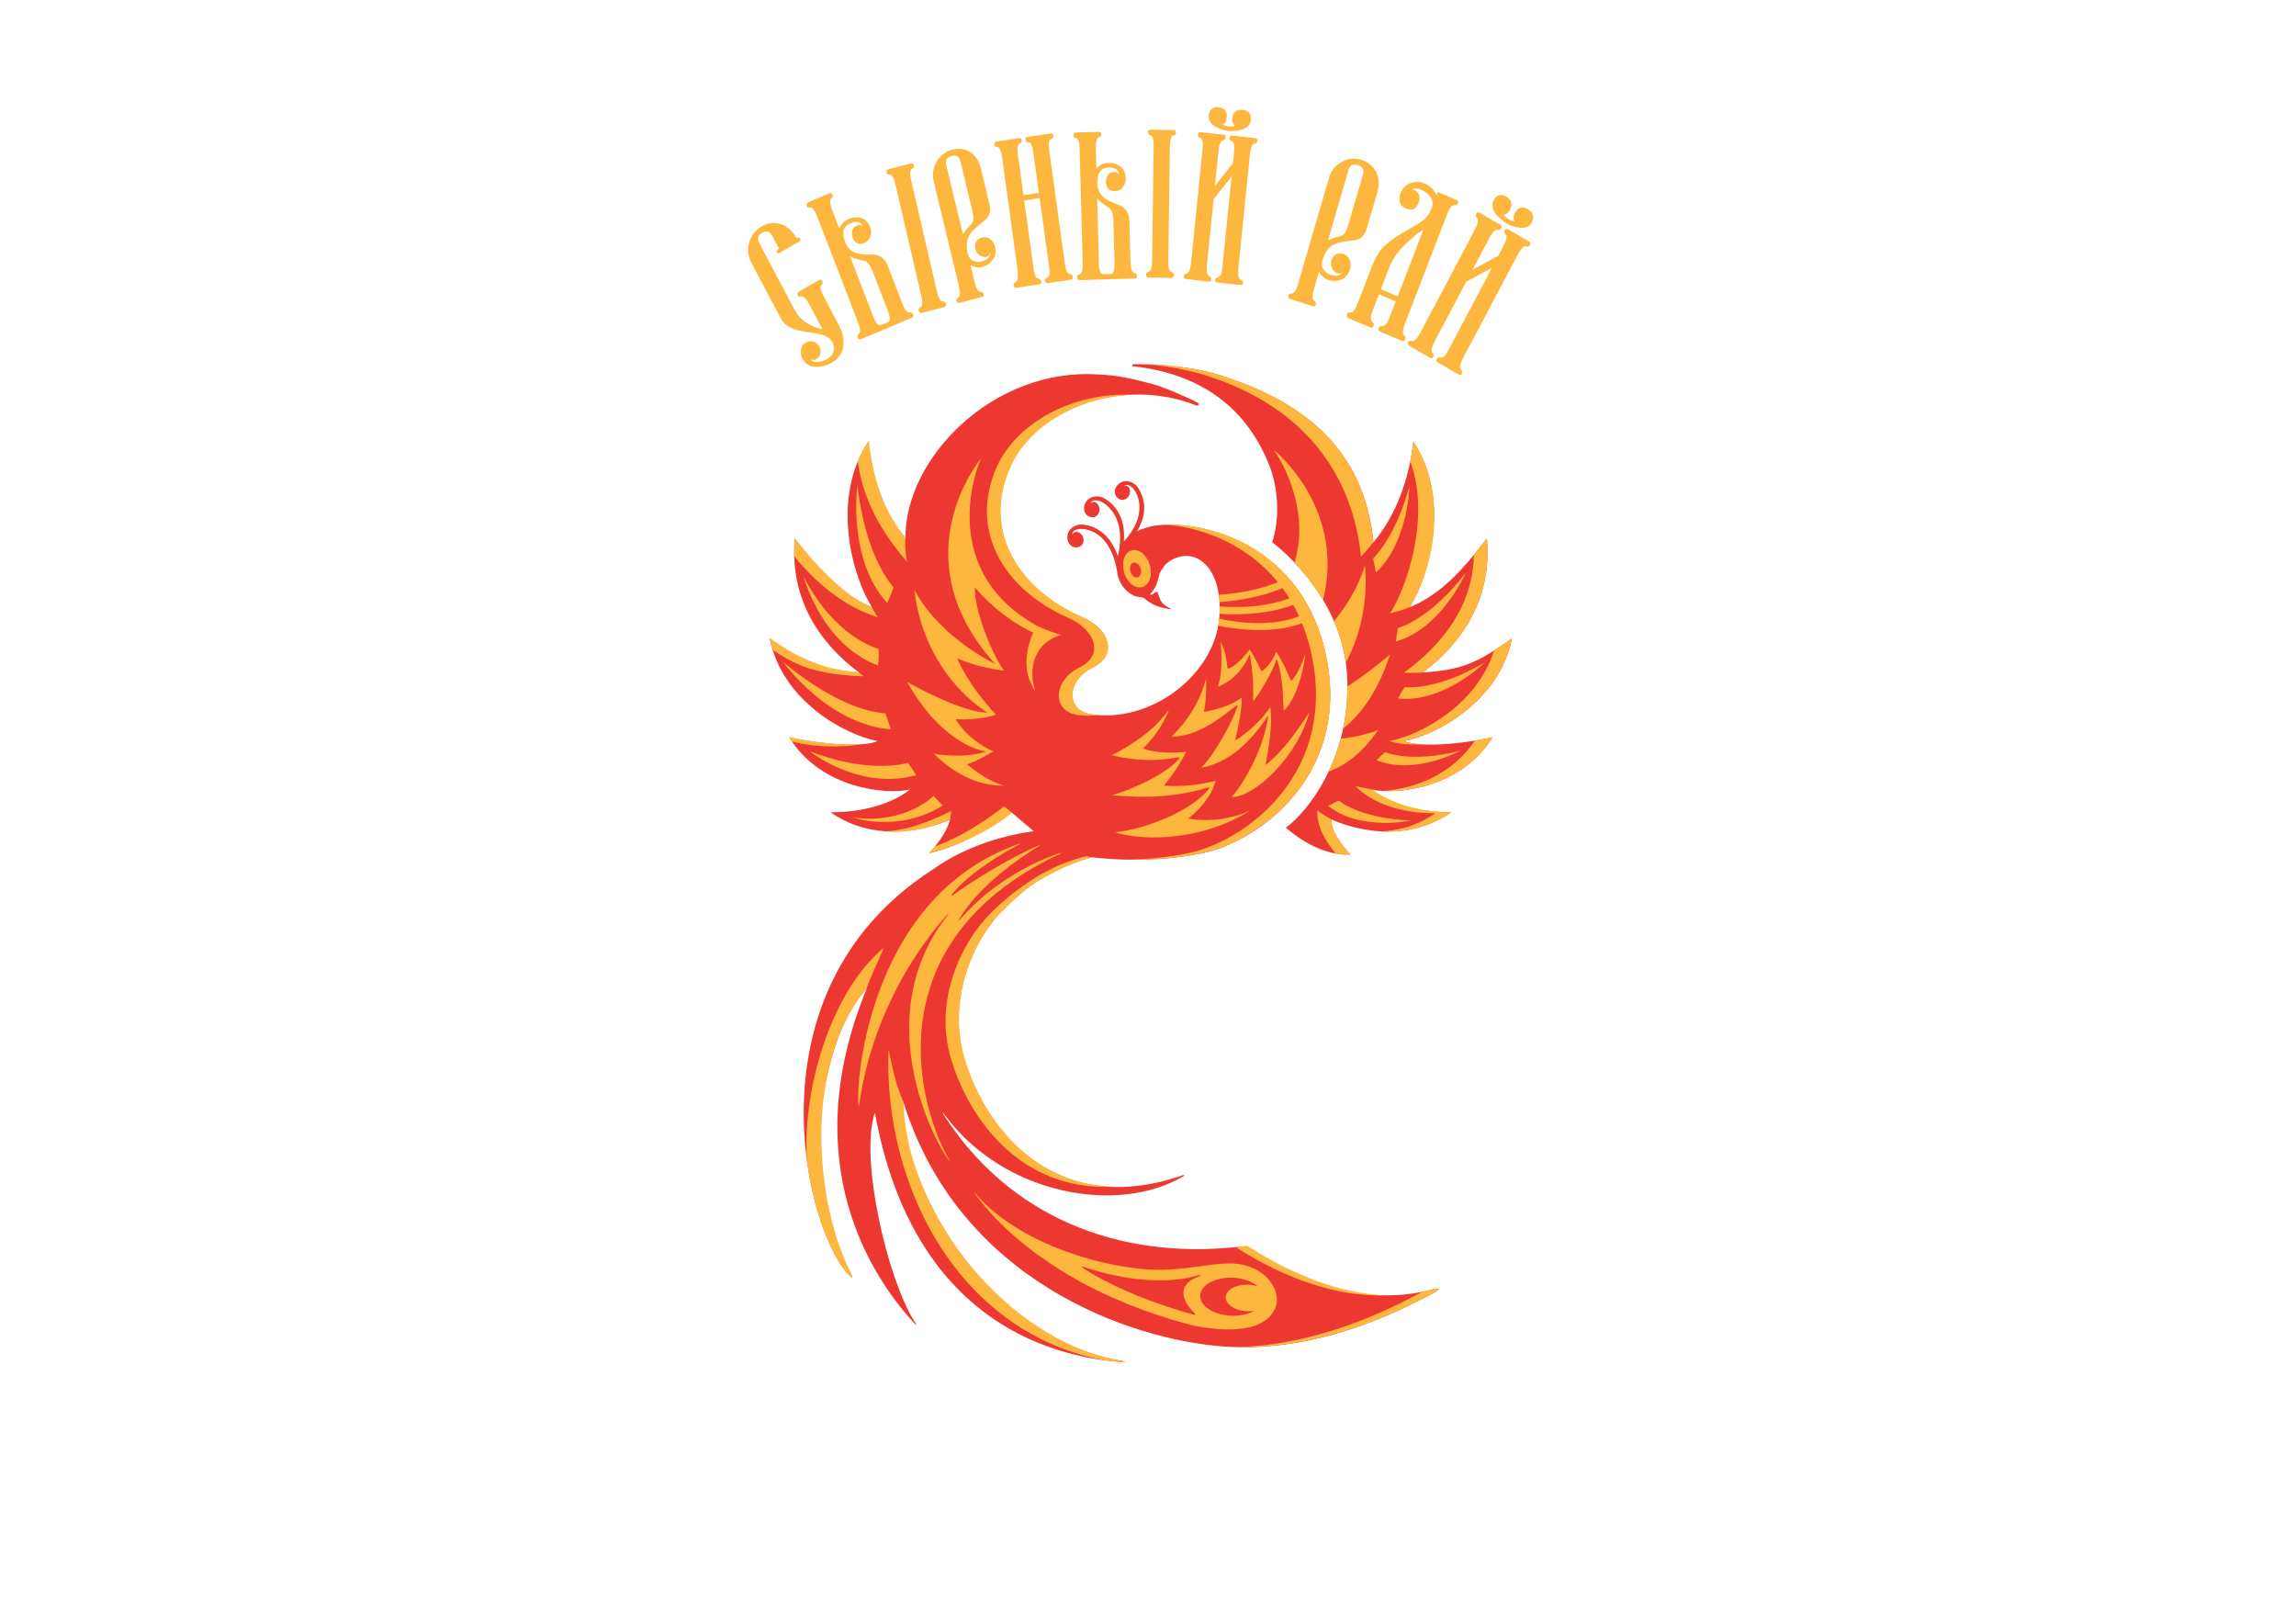 <?xml version="1.0" encoding="UTF-8"?> <svg xmlns="http://www.w3.org/2000/svg" xml:space="preserve" width="297mm" height="210mm" style="shape-rendering:geometricPrecision;text-rendering:geometricPrecision;image-rendering:optimizeQuality;fill-rule:evenodd;clip-rule:evenodd" viewBox="0 0 29700 21000"> <defs> <style>.fil1{fill:#ec3831}.fil0{fill:#feb73e}</style> </defs> <g id="Слой_x0020_1"> <path class="fil0" d="M15765.37 1387.09c-77.58-8.65-122.22 29.11-130.27 110.72-12.29 120.87 153.81 184.3 254.2 195.43 100.47 10.96 278.34-14.76 290.43-135.91 8.33-81.42-27.55-127.85-107.95-136.71-78.02-8.5-122.33 29.26-130.58 110.52-4.02 42.23 7.7 75.4 35.63 99.62-28.47 4.9-56.45 7.2-81.57 4.58-25.16-2.96-52.33-10.94-79.24-21.93 30-17.99 48.25-48.05 52.48-90.07 8.24-81.45-25.39-127.73-103.13-136.25zm-2526.26 1137.35-71.93-521.49c-11.92-86.34-3.48-135.74 25.39-148 19.79-5.73 27.99-20.09 24.92-41.01-2.87-21.11-14.2-29.79-36.83-26.68l-292.28 43.19c-22.48 3.26-30.74 17.81-27.09 43.95 2.1 15.72 13.62 24.73 33.98 24.22 33.55 3.12 55.13 48.23 66.98 134.55l203.32 1471.95c6.55 84.7-2.2 131.28-28.64 143.23-19.45 8.19-27.88 20.13-25.31 38.47 3.56 26.31 15.57 37.76 37.96 34.48l292.37-43.03c22.48-3.44 30.89-15.18 28.2-36.12-3.3-23.74-15.15-35.49-35.85-37.62-31.12-3.25-52.31-45.62-63.83-129.53l-122.03-882.72 199.96-29.42 122.01 882.56c11.58 84.04 16.29 117.89-25.79 145.69-21.53 10.97-29.67 25.53-27.02 44.01 2.94 20.75 14.27 29.76 36.75 26.48l294.96-43.35c22.47-3.41 30.95-15.2 28.07-36.14-3.26-23.54-15.13-35.3-38.28-37.1-31.01-3.44-52.35-45.77-63.76-129.84l-203.3-1471.9c-11.94-86.34-3.52-135.59 25.35-147.86 22.15-6.02 30.37-20.59 27.41-41.5-2.84-21.09-14.24-29.92-36.81-26.69l-294.86 43.53c-22.38 3.28-30.89 15.2-28.23 36.12 3.08 20.93 17.19 32.23 42.98 33.87 28.23 1.12 47.21 46.58 59.19 132.96l72.04 521.31-200 29.43zm-439.21 117.76-113.73-472.14c-43.77-181.99-194.7-279.1-368.4-233.68-88.14 23.05-155.98 76.22-201.87 156.36-45.74 80.13-59.03 165.46-36.66 258.04l324.25 1347.29c19.28 79.47 19.28 134.09-9.98 152.75-18.3 10.11-25.81 23.05-22.72 35.81 6.26 25.65 19.07 35.98 41.13 30.24l286.42-74.92c22.1-5.86 29.45-18.61 24.99-36.76-4.86-20.31-17.69-30.6-38.6-30.76-31.13.16-57.75-44.79-78.02-129.52l-52.55-218.12c49.14 30.74 98.03 39.75 149.55 26.31 119.84-31.39 198.62-136.57 168.98-259.68-20.4-84.69-91.47-142.59-169.79-121.97-68.59 17.8-103.41 78.81-86.04 150.77 17.89 74.54 92.19 112.16 138.59 100.05 36.65-9.63 42.15-19.13 51.91-54.6 5.72 56.07-32.26 93.2-113.03 114.31-70.91 18.48-153.72-11.62-172.85-91.42-60.09-248.76 65.44-311.52 218.87-441.72 60.5-51.32 79.97-121.8 59.55-206.64zm-376.56-558.79 148.82 618.45c26.61 110.21 35.37 157.16-30.07 220.61-35.94 34.03-64.14 68.68-86.07 107.26l-216.19-898.25c-14.32-59.19 7.62-97.61 68.92-113.65 61.15-16.02 100.43 6.53 114.59 65.58zm-612.03 1984.71c-8.45-22.23-22.53-30.41-45.58-26.5-30.81 4.58-61.15-31.4-91.34-109.71l-191.05-495.16c-32.12-83.55-88.53-130.83-166.9-143.58-157.01-4.74-313.93 18.95-385.89-167.46-46.29-120.18-22.18-199 69.11-237.61 74.96-31.55 127.41-22.39 160.93 28.98-30.51-1.31-44.2-15.59-83.96 1.28-44.44 18.84-73.38 85.19-45.96 156.53 29.34 75.87 81.07 96.77 153.56 65.91 77.21-32.56 101.34-125.46 70.08-206.41-46.21-120.02-159.42-152.23-281.09-100.55-53.82 22.71-92.25 64.41-115.98 123.13l-93.5-242.86c-31.21-80.95-34.24-130.99-9.06-150.27 17.85-10.12 22.46-26.65 14.9-46.12-7.52-19.61-20.67-25.51-41.74-16.68l-273.76 116.11c-21.12 8.83-24.84 27.49-14.48 54.63 4.75 12.09 16.95 15.35 36.66 10.1 30.81-4.57 61.95 33.71 93.18 114.5l531.44 1378.36c30.32 78.31 32.29 126.24 6.99 145.35-16.72 12.79-22.24 26.54-15.65 43.85 9.41 24.37 23.59 32.7 44.51 23.71l655.5-277.16c21.08-9.15 26.54-22.87 19.08-42.37zm-519.91-550.24 190.98 495.48c34.19 88.14 37.14 138.18 6.8 151.1l-91.47 38.72c-35.04 14.76-68.45-22.22-102.53-110.68l-299.73-777.56c80.29 45.79 188.62 51.49 215.33 71.44 26.85 20.12 55.22 65.26 80.62 131.5zm488.59-1402.91 1.15-.17c21.33-5.25 33.24 2.62 37.93 22.89.32 1.15.49 2.3.74 3.42.34 1.47.83 2.79 1.07 4.12 3.39 15.2-3.43 27.64-21.09 35.3l-.9.33-.91.16c-27.72 15.37-31.61 65.43-11.99 150.46l335.86 1446.23.73 2.92.13.99.57 2.13.41 1.64c18.81 77.18 43.06 114.8 73.48 114.8 20.73.16 32.95 7.99 37.22 26.01 5.93 25.83-.98 41.19-22.95 46.89l-62.13 15.73-163.17 41.71-62.04 15.67c-22.13 5.76-35.03-4.58-40.93-30.39-4.23-17.99 3.15-30.92 21.65-40.9 26.82-14.89 31.86-60.01 14.82-137.52l-.34-1.77-.4-2.16-.22-.65-.65-3.1-335.76-1446.23c-19.78-85.03-45.33-127.53-76.57-127.87l-.88.16h-.89c-19.2 1.8-30.81-6.07-34.2-20.78-.35-1.64-.65-3.09-.89-4.42-.43-1.13-.73-2.14-1.05-3.43-4.64-20.29 2.48-33.02 23.8-38.74h1l287.4-73.43zm-923.21 2101.3c93 175.81 74.2 374.49-91.38 470.83-123.69 71.75-308.12 99.9-384.02-43.51-40.21-76.56-31.63-169.1 41.19-211.44 61.8-35.95 140.44-18.17 175.99 48.87 35.51 67.07 11.1 135.73-35.19 162.57-37.64 22.08-50.47 8.16-79 3.6 42.17 63.26 163.82 25.82 221.23-7.55 77.37-44.81 105.28-133.75 62.54-214.7-28.15-53.32-91.83-91.73-191.02-110.02-151.16-23.89-391.26-35.54-470.83-185.95l-387.97-733.43c-88.17-166.61-27.59-374.13 131.35-466.72 167.92-97.29 357.01-28.61 450.11 147.05l11.23-.36c20.07-5.7 33.79-1.62 42.49 14.71 5.96 11.44.79 23.56-18.99 35.2l-242.91 140.96c-19.85 11.58-34.47 11.07-40.7-.65-6.08-11.46 2.27-28.49 22.7-55.31l-88.15-166.62c-28.22-53.33-71.53-64.27-126.85-32.21-55.13 31.87-66.91 75.06-38.76 128.2l458.98 867.85c68.5 129.52 188.2 214.22 360.45 250.2l-169.03-319.21c-40.18-76.19-75.58-110.4-106.86-104.2-21.43 3.28-35.2-.81-42.33-14.69-11.23-20.79-7.23-35.15 12.66-46.76l258.35-150.15c19.98-11.43 33.59-7.18 44.64 13.57 8.49 16.22 5.82 32.72-8.47 44.16-23.81 25.87-15.08 75.08 25.31 151.44l203.24 384.27zm6773.95-1959.54-183.28 627.93c-32.54 112.04-48.67 158.8-139.01 177.62-48.78 10.62-91.42 25.02-130.16 46.59l265.83-911.81c17.6-60 56.81-81.77 118.89-61.81 62.16 19.93 85.36 61.63 67.73 121.48zm48.03 701.85 139.96-479.27c54.1-184.98-30.11-354.37-206.23-410.79-89.65-28.63-176.68-19.66-257.84 25.65-81.05 45.13-136.4 113.18-163.66 206.72l-399.04 1368.08c-23.57 80.63-51.44 129.66-86.78 129-21.46-.33-34.31 5.9-38.28 18.97-7.49 26-1.29 42.19 21.07 49.54l290.89 93.05c22.4 7.39 35.31 0 40.73-18.13 5.94-20.92-.16-37.13-18.47-48.58-27.76-17.49-28.07-71.78-2.93-157.8l64.44-221.43c27.74 54.31 66.57 89.63 118.89 106.14 121.7 39.26 244.71-9.81 281.32-134.76 24.92-85.99-8.66-176.59-88.03-201.93-69.56-22.26-131.25 11.95-152.63 85-21.9 75.59 24.17 150.15 71.46 165.18 37.18 11.93 46.86 6.71 73.6-18.94-23.43 52.31-75.91 63.95-158.02 37.6-72.05-23.05-129.73-95.5-106.09-176.46 73.78-252.63 216.17-238.41 418.03-267.86 79.68-11.28 132.77-62.61 157.61-148.98zm1157.45-374.94-236.11-100.08-15.62 40.53c-36.12-74.07-89.82-123.45-159.73-153.05-113.25-47.9-256.99-2.77-302.77 115.93-39.89 103.52-16.75 175 67.34 210.45 74.59 31.92 129.86 5.26 162.32-78.13 23.14-60.67 6.95-135.06-48.59-158.64-11.87-5.08-27.33-8.66-47.29-8.17 38.58-19.13 77.93-19.95 119.02-2.62 101.39 42.84 187.22 132.3 146.43 238.27-53.6 139-131.23 184.12-293.88 275.21-166.29 92.88-280.86 175.15-342.28 240.37-61.67 64.59-106.92 160.25-152.67 279l-171.44 444.63c-28.1 73.27-63.14 120.19-94.97 115.45-21.18-3.1-34.8 2.91-39.75 15.54-10.58 27.78-6.74 47.1 14.93 56.24l282.09 119.4c21.5 9.29 35.41 3.25 43.87-19.5 7.9-20.12 3.04-37.13-14.26-50.2-26.13-19.79-26.35-69.98 5.8-153.19l78.94-204.59 217.05 91.74-78.91 204.72c-17.7 45.28-43.82 114.99-97.54 114.31-24.65 0-39.15 7.05-45.88 24.86-8.93 22.6-.68 37.78 20.96 47.1l279.72 118.41c21.83 9.14 37.75 3.91 46.48-18.64 7.72-20.13 2.93-37-14.49-50.23-25.84-19.6-23.66-68.65 8.2-152.25l545.78-1414.47c31.95-83.74 64.1-122.82 95.97-118.25 21.01 3.26 35.74-5.58 42.42-23.07 8.97-22.89.89-37.94-21.14-47.08zm-756.1 1248.83-217.1-91.88 111.01-287.8c63.33-164.2 210.55-328.19 440.24-486.84l-334.15 866.52zm1404.83-1288.07c-70.46-40.87-127.16-24.05-166.27 49.87-57.73 109.55 75.39 240.05 166.37 292.71 91.09 52.83 269.26 103.49 327.45-6.04 38.98-73.93 22.51-133.28-50.2-175.48-70.47-40.87-126.82-23.89-165.93 50.04-20.06 37.94-21.77 74.56-4.44 109.56-28.67-7.52-56.46-17.18-79.16-30.43-22.7-13.07-45.26-32.52-66.49-54.14 34.87-4.55 63.91-25.32 84.19-63.4 38.94-73.75 25.08-131.84-45.52-172.69zm-437.66 945 334.74-182.5 65.47-123.79c41.51-78.8 51.71-127.21 30.26-147.64-20.05-18.98-24.11-38.77-15.24-55.62 11.58-21.43 25.68-25.51 46.07-13.74l268.42 156c20.18 11.79 24.3 26.68 13.12 48.09-8.82 16.54-24.08 23.05-47.1 16.19-30.97-9-67.5 26.33-109.02 105.01l-706.02 1334.38c-41.6 78.63-52.23 132.09-28.33 154.83 17.6 17.01 20.71 33.99 10.59 52.99-9.05 16.67-23.08 20.78-43.57 9.01l-268.11-155.86c-20.88-11.94-24.79-26.81-16.06-43.34 9-16.67 24.39-22.22 48.59-18.62 47.27 7.03 68.76-28.64 110.46-107.3l557.06-1053.27-333.1 180.2-406.18 767.27c-41.42 78.65-51.78 131.98-28.3 154.87 15.54 15.23 18.36 32.54 9.58 49.21-9.91 19.15-24.19 23.39-44.46 11.44l-263.99-153.19c-20.44-11.79-25.57-30.6-14.32-51.68 7.68-14.24 21.97-19 42.69-12.94 33.3 9.83 70.81-27.47 112.38-105.96l706.01-1334.39c41.52-78.81 50.44-129.34 24.82-153.73-15.62-15.34-19.67-30.4-13.4-42.16 13.78-26.17 29.43-32.89 49.78-20.91l266.12 154.52c20.53 11.93 24.46 26.8 13.23 48.24-9 16.67-24.19 23.04-45.04 17.16-30.92-8.64-67.42 26.48-108.83 105.13l-218.32 412.1zM15715.5 2405.71l46.27-455.23c8.8-86.68 28.68-132.32 59.55-137.08 20.38-3.08 31.89-15.03 33.97-33.33 2.3-23.87-6.81-35.51-29.32-38.09l-293.72-32.07c-22.47-2.45-33.91 9.47-37.03 38.61-1.17 12.88 7.8 24.99 27.3 32.2 31.7 11.6 42.07 60.54 33.31 147.34l-148.93 1473.2c-8.71 86.53-29.08 134.92-62.38 139.48-20.63 2.66-31.7 12.29-33.37 28.12-2.32 23.59 8.84 38.27 31.45 40.57l291.17 32.23c22.52 2.27 33.7-7.22 35.95-28.13 1.65-18.46-6.99-32.56-26.46-40.24-29.39-10.97-39.35-62.8-30.57-149.64l85.66-846.86 232.74-293.73-117.53 1162.52c-8.89 86.83-15.08 127.24-60.01 140.12-23.08 6.25-34.74 17.19-36.48 35.51-1.88 18.47 7.05 30.26 29.64 32.56l296.13 32.54c22.68 2.44 33.79-6.87 35.58-25.37 2.09-20.92-6.45-35-28.45-43.01-29.45-10.8-39.56-62.77-30.67-149.44l149.14-1473.41c8.6-86.81 28.83-132.74 59.54-137.03 23.21-3.1 34.51-14.87 36.65-33.35 2.23-23.54-6.71-35.15-29.31-37.63l-296.36-32.67c-22.47-2.29-33.93 7.16-36.11 30.73-1.78 18.46 8.77 34.36 33.64 43.68 26.65 9.61 35.04 57.04 26.11 143.58l-13.86 137.16-233.24 296.16zm-832.25-728.01 295.58 4.41 1.04-.19c21.88.68 31.72 11.64 31.37 32.23 0 1.32 0 2.44-.22 3.78.22 1.28.22 2.78.22 4.42-.22 15.21-9.87 25.65-28.91 28.46h.06-1.03l-.91.28c-30.47 7.38-46.2 54.63-47.58 141.95l-19.96 1488.44-.05 3.1V3389.31c-.16 79.81 14.39 122.51 43.84 130.71 20.07 5.72 29.92 16.32 29.81 34.97-.49 26.49-10.61 39.57-33.49 39.1l-63.82-1.01-167.96-2.46-63.92-.96c-22.86-.36-32.7-13.75-32.28-40.22.34-18.49 10.4-28.98 30.68-33.87 29.58-7.37 45.35-49.55 47.27-129.19v-8.02l20.31-1488.05c1.03-87.54-13.29-135.44-43.64-143.78l-.94-.15-1.04-.34c-18.92-3.28-28.3-13.73-28.03-29.08-.08-1.66.16-3.1.23-4.42v-3.63c.26-20.9 10.12-31.21 32.1-31.21h1.27zm-176.73 1892.02c-.38-23.75-10.91-36.66-33.66-41.22-30.61-7.03-46.97-51.49-49.22-136.21l-14.37-534.1c-2.23-89.93-39.48-155-108.61-195.4-145.83-61.82-300.71-96.82-306.13-297.8-3.47-129.68 45.34-194.58 143.8-197.56 80.66-2.43 126.98 25.54 141.19 85.89-28.16-12.62-36.15-30.77-79.08-29.45-48.01 1.49-97 53.17-94.97 129.85 2.09 81.9 43.53 120.52 121.81 118.23 83.18-2.63 136.7-80.79 134.46-168.12-3.61-129.5-99.01-200.97-230.23-196.88-57.9 1.64-107.8 26.99-149.56 73.27l-6.95-261.83c-2.3-87.31 11.67-135.56 41.58-144.36 20.12-3.12 30.01-16.71 29.37-37.78-.49-21.11-10.96-31.26-33.58-30.77l-295.34 8.67c-22.64.83-32.38 16.87-31.57 45.96.33 13.09 10.64 20.95 30.83 22.72 30.49 7.17 47.05 54.47 49.36 141.63l39.76 1485.95c2.17 84.71-11.6 130.01-41.79 138.84-19.93 5.91-29.8 16.87-29.35 35.16.66 26.63 11.23 39.39 33.83 38.79l706.68-20.96c22.79-.31 32.52-11.25 31.74-32.52zm-304.14-705.44 14.41 534.02c2.45 95.21-11.41 143.41-44.26 144.25l-98.33 2.95c-37.77 1.18-56.81-46.1-59.31-141.13l-22.54-838.4c59.99 72.29 159.82 117.1 178.23 145.71 18.34 28.46 30.02 81.13 31.8 152.6z"></path> <path class="fil1" d="M18512.45 16681.15c-788.81 205.52-1662.1-44.18-2459.64-558.97-1629.92 187.55-3005.78-422.63-3820.15-1665.99-62.51-95.45-58.92-99.21 9.24-9.08 759 1003.84 2213.64 1265.87 3062.41 768.19 22.64-13.44 16.96-23.25-7.63-14.75-1602.32 556.16-2533-527.56-2825.78-1514.62-219.68-741.08 102.51-1523.89 504.12-1916.69 183.52-179.55 321.63-298.9 469.56-387.19 403.78-241.55 686.54-295.02 686.54-295.02s703.11 101.23 1440.37-56.07c675.4-144.26 1868.82-961.27 1595.56-2477.62-302.34-1678.44-1916.07-1870.41-2330.68-1730.93-46.35 15.52-85.48 24.2-128.65 48.76 157.66-262.64 80.24-448.91 23.4-547.21-3.14-6.19-6.64-11.91-10.65-17.31-19.93-31.38-46.38-48.08-61.2-57.08-62-37.93-136.1-38.08-193.05 13.57-50.31 45.64-63.06 118.26-18.97 167.64 38.4 43 93.45 45.92 136.36 7.19 44.17-40.24 41.81-107.77 15.8-137.05-20.61-23.06-45.76-18.67-57.19-17.82 35.94-24.19 76.24-10.63 121.41 40.38 57.53 78.17 188.81 328.37-125.72 681.44 27.12-345.38-145.02-497.11-248.63-556.83-5.66-3.59-11.6-6.87-17.69-9.62-32.98-17.19-64.06-18.16-81.41-18.34-72.51-1.31-136.75 35.84-160.25 109.23-20.84 65.11 4.37 134.28 66.82 154.7 54.74 17.82 103.97-7.53 121.64-62.47 18.32-57.38-17.37-114.63-54.33-126.89-29.44-9.31-52.36 7.92-58.38 13.74 18.96-39.39 60.64-47.91 125.24-26.65l.05.15c89.61 39.08 339.62 216.69 232.58 696.13-1.38 6.72-1.52 15.23-2.17 18.18-111.91-327.88-329.92-397.86-448.66-410.79-6.61-1.01-13.3-1.46-20.09-1.64-37-2.46-65.84 9.16-81.9 15.86-66.91 27.96-111.11 87.98-103.57 164.84 6.65 68.03 57.17 121.36 122.54 114.79 57.24-5.73 92.19-48.72 86.79-106.45-6.02-59.68-61.33-97.96-100.08-94.05-30.74 3.14-43.7 27.65-48.18 35.99 1.87-43.8 36.72-68.19 104.3-74.73h.13c97.65-.33 381.7 42.01 473.45 524.92.92 4.43 2.93 14.22 3.43 21.94 16.22 139.29 91.32 258.18 228.36 321.46 28.79 13.45 95.4 12.77 117.43 24.88 112.54 93.03 173.62 115.43 334.95 144.88 20.92 3.77 18.12-7.37 10.03-9.16-137.04-65.91-126.82-108.58-166.82-209.16-7.21-18.31-44.36 11.45-65.7 26.32-26.11 18.17-32.41-.96-19.09-15.68 22.95-25.67 57.99-68.21 80.44-138.84 18.89-59.51 32.98-123.3 37.48-129.69 37.76-54.62 42.11-89.75 134.91-153.03 336.52-195.42 687.42 109.21 629.59 750.9-66.35 737.51-892.99 1360.55-1663.99 1236.89-332.16-53.31-309.3-450.48 35.75-615.34 305.32-146.01 230.05-486.42-161.45-645.59-654.14-291.24-1043.07-804.7-1044.06-1375.4-.23-184.8 49.55-396.43 131.88-577.59 334.7-736.22 1458.28-1153.84 2400.17-781.02 10.88 5.08 28.79 9.02 35.27-6.23 3.02-21.4-7.94-24.5-19.93-31.22-73.67-42.35-424.99-198.46-594.22-242.7-294.6-75.83-465.78-110.64-679.75-118.5-1362.59-92.74-2507.31 1082.7-2498.14 2117.01-272.18-322.52-422.2-728.85-480.58-1248.05-489.37 735.39-206.16 1746.29 49.68 2143.66-365.33-155.51-634.73-409.94-999.84-891.71-86.13 923.43 493.55 1486.81 831.57 1733.57-525.35-30.74-732.4-140.95-1156.28-440.71 159.52 809.79 972.1 1247.2 1392.93 1327.02-122.45 63.77-574.82 73.43-1142.35-48.07 413.53 667.49 1255.89 745.66 1563.96 675.04-225.6 179.04-601.83 298.11-1029.84 294.19 722.25 500.34 1545.31 94.33 1545.31 94.33s-19.21 165.5-268.82 435.65c596.79-141.32 1064.09-529.68 1064.09-529.68l291.54 246.6s-708.47 62.46-1312.11 496.3c-2484.01 1599.33-1602.98 4786.59-1054.75 5264.92 12.25 10.78 22.47 2.08 15.67-10.78-788.61-1515.42-296.53-3223.59 190.27-3720.58-936.32 2270.75 83.82 3748.53 595.71 4312.83 52.9 58.29 57.02 55.28 15.28-11.92-351.9-566.31-706.06-2108.03-507.23-2693.92 438.28 2416.73 1940.21 3133.91 3197.88 3227.52 35.35 2.62 66.17-4.62 3.55-14.86-1893.95-311.22-2898.27-2483.7-2836.4-3362.77 712.07 2325.83 2943.48 3091.81 4157.21 3176.8 1213.66 84.9 2274.27-465.1 2688.54-684.86 122.35-65.04 105.24-80.9-15.19-49.49z"></path> <path class="fil1" d="M16632.03 10704.35c187.86 161.27 490.97 360.25 834.47 349.31-292.81-332.15-238.94-454.27-238.94-454.27s823.04 406.01 1545.24-94.33c-428.02 3.92-804.19-115.15-1029.8-294.19 308.03 70.62 1150.47-7.55 1564.01-675.04-567.62 121.5-1020.03 111.84-1142.37 48.07 420.8-79.82 1233.38-517.23 1392.96-1327.02-424.01 299.76-630.96 409.97-1156.36 440.71 338-246.76 917.65-810.14 831.6-1733.57-365.18 481.77-634.58 736.2-999.83 891.71 255.84-397.37 539.06-1408.27 49.62-2143.66-58.37 519.2-244.58 979.51-516.77 1302.18-99.41-1004.56-664.24-1746.82-1984.94-2161.68-205.45-70.81-621.29-136.05-952.72-140.32-83.37-2.6-60.47-1.45-159.46-1.45-8.66.49-20.5-1.65-24.01 12.59 1.19 10.62 3.86 14.06 23.52 15.07 899.24 102.33 1463.81 562.32 1749.63 1275.81 74.05 184.78 103.48 391.8 103.26 576.59-.27 144.72-21.84 286.51-64.6 422.08 0 0 889.66 647.23 966.55 1685.47 76.85 1038.36-483.03 1788.17-791.06 2005.94z"></path> <path class="fil0" d="M14541.55 7406.05c-39.06-130.77 3.39-259.12 94.89-286.98 91.35-27.85 197.15 55.31 236.34 186.28 39.09 130.58-3.24 258.9-94.82 286.78-91.24 27.87-197.14-55.55-236.41-186.08zm-521.12 8980.46c214.04 72.95 915.5 281.43 1491.83 103.69 19.95-7.38 26.82 7.75 1.98 16.6-271.13 95.52-250.63 274.56-82.07 457.55 46.29 40.67 32.28 46.75 14.77 39.87-661.54-180.9-1169.53-425.65-1432.71-600.23-21.24-14.09-35.65-31.75 6.2-17.48zm4940.19-8977.23s-313.5 721.64-905.51 888.25c13.75-95.67 28.56-175.62 28.56-175.62s400.45-97.48 876.95-712.63zm-1198.44-185.37c106.41-111.54 322.36-391.38 469.8-940.11 0 0-10.23 720.52-432.37 1120.33l-37.43-180.22zm1446.77 1342.66s-538.11 532.25-1127.46 466.65c46.51-80.62 88.22-146.82 88.22-146.82s393.24 57.96 1039.24-319.83zm-320.86 1143.95s-592.25 323.69-1082.53 121.01c59.62-57.74 111.66-104.23 111.66-104.23s323.66 147.41 970.87-16.78zm-633.44 900.76s-658.32 144.26-1073.06-188.2c73.23-38.63 136.07-68.65 136.07-68.65s270.03 232.53 936.99 256.85zm-1067.14-631.38c225.46-84.09 440.46-248.52 640.05-538.72 0 0-227.76 93.31-484.33 110.92-41.22 155.35-94.86 298.45-155.72 427.8zm-707.6-4157.5s495.73 682.65 266.42 1452.77c44.24 46.59 92.72 103.7 140.37 161.74.22-.41 155.25 200.92 228.59 323.44 293.86-1202.42-635.38-1937.95-635.38-1937.95zm894.2 3600.73c191.67-149.17 441.61-441.39 606.52-958.11 0 0-274.63 237.81-552.65 413.65 1.56 193.21-18.36 375.31-53.87 544.46zm282.03-2111.64c-84.25 285.65-242.1 529.36-400.52 721.76 70.47 161.36 126.32 342.78 154.37 535.75 206.29-387.41 285.55-834.15 246.15-1257.51zm-3032.86 80.83c-15.58-52.35 1.25-103.7 37.67-114.65 36.49-10.96 78.83 22.24 94.22 74.41 15.76 52-1.19 103.19-37.71 114.3-36.39 11.13-78.64-22.26-94.18-74.06zm1600.71 9561.7c-108.13 60.51-270.17 81.76-422.49 46.27-214.74-49.66-328-192.6-253.41-319.37 74.76-126.25 309.15-188.52 523.88-138.63 84.4 19.63 152.81 53.8 200.65 95.44-11.46-3.69-23.22-7.15-35.69-10.08-150.03-34.8-313.68 8.3-365.95 96.68-52.07 88.61 27.11 188.28 177.01 223.01 59.1 13.92 120.25 15.23 176 6.68zm-4868.47-8970.61c-24.96-38.91-53.9-82.72-78.67-132.6-279.87-86.51-721.24-526.77-996.56-890.79-6.44 85.93-7.51 164.25-6.2 235.31 283.6 344.98 639.52 648.79 1081.43 788.08zm1632.63 2444.1s-420.18 350.08-895.79 520.31c-19.29 23.22-49.72 59.38-72.62 84.41 436.11-103.54 896.9-361.21 1067.55-521.63l-99.14-83.09zm818.78-2442.61c385.2 167.29 465.57 499.4 161.01 645.44-344.13 164.85-366.95 562.17-35.63 615.32 96.79 15.7 202.19 11.48 299.26 4.59-37.98-2.43-83.29-7.5-121.09-13.55-331.37-53.31-308.92-441.51 35.21-606.36 304.51-146.04 229.67-492.94-150.95-650.2-652.39-291.22-1050.44-800.12-1051.43-1370.86-.31-184.76 49.35-396.36 131.55-577.55 238.17-525.4 875.95-896.8 1564.11-926.09-753.35-31.54-1483.22 355.69-1741.89 926.09-82.22 181.19-131.78 392.79-131.52 577.55.96 570.74 388.88 1084.36 1041.37 1375.62zm-2093.67-1032.18c-215.12-258.23-409.06-634.2-473.43-1254.6-55.96 84.4-107.59 179.73-144.47 270.02 83.87 610.85 416.12 1036.39 639.98 1302.31-22.97-89.47-32.69-241.55-22.08-317.73zm2661.87 8395.43c-1040.53-44.96-1667.82-884.29-1898.35-1663.71-219.24-741.09 102.23-1523.94 502.72-1916.66 183.05-179.59 320.9-298.99 468.25-387.28 297.69-178.42 583.54-266.48 684.26-293.82-72.02-6.6-31.94-6.89-80.38-12.31 0 0-333.77 61.13-732.55 323.37-143.69 94.47-306.78 218.13-489.8 397.66-400.53 392.81-749.44 1147.95-530.29 1889.04 243.37 822.71 928.98 1712.48 2076.14 1663.71zm3862.23-7496.31c331.43-544.04 486.5-1479.88 46.19-2143.31-9.92 88.3-23.82 174.82-40.92 259.2 261.73 694.97-34.06 1612.66-260.51 1964.89 93.76-26.5 176.45-44.32 255.24-80.78zm-259.2 1730.57c64.13 33.51 219.27 52.14 434.12 44.44-122.54-4.92-204.01-19.18-248.83-42.54 419.76-79.8 1234.57-518.36 1393.62-1328.22-77.74 55.18-160.73 105.57-227.31 148.58-221.25 716.08-958.03 1102.83-1351.6 1177.74zm-372.97-2381.72c53.44-63.45 109.25-119.15 161.4-189.91-33.14-275.24-90.93-526.94-188.43-752.05-287.62-663.57-870.31-1114.44-1785.43-1402.6-204.78-70.81-627.67-141.61-958.36-146.06-13.43-.37-23.89-.46-32.9-.37 298.69 20.61 627.6 87.87 803.35 148.55 1317.34 414.88 1901.11 1337.9 2000.37 2342.44zm-325.15 3838.89c61.77 11.36 123.54 15.32 188.75 13.39-195.77-222.02-257.64-372.95-241.62-453.81-108.18-55.11-184.98-117.59-184.98-117.59s-39.36 237.25 237.85 558.01zm881.27-2339.42c78.87 3.6 187.06 3.5 242.8-3.34 198.47-147.87 460-386.88 637.21-726.33 142.2-272.43 229.32-610.3 191.94-1011.83-58.87 77.82-113.34 152.85-168.01 219.41-14.12 796.05-594.19 1295.28-903.94 1522.09zm-231.37 8053.42c-595.61-21.71-1219.42-268.76-1796.62-642.17-51.46 6-98.03 13.7-149.12 18.14 627.9 401.29 1304.01 647.11 1945.74 624.03zm-6828.31-8063.39c-435.85-21.88-784.58-182.51-1148.46-440.57 9.89 50.41 28.35 109.84 43.04 157.27 294.79 190.68 529.49 317.15 1175.97 340.36-7.74-5.72-62.5-50.83-70.55-57.06zm7412.91 7991.37c-41.38 10.78-83.07 20.1-124.9 28.5-10.62 6.15-23.13 13.24-37.73 21.08-372.96 198.37-1282.77 663.57-2344.34 690.43 1138.22 25.49 2128.51-480.98 2522.02-690.43 122.15-64.97 104.98-80.98-15.05-49.58zm-637.7-6452.33c371.28 24.37 1067.51-107.24 1429.64-693.41-69.71 14.92-161.09 29.92-226.91 40.99-314.17 471.56-827.62 630.29-1202.73 652.42zm-341.36-61.92c217.98 227.44 603.69 354.21 1030.64 350.29-243.1 168.89-478.37 223.55-708.94 236.32 272.65 14.7 609.38-35.34 917.07-248.98-410 3.77-800.3-126.73-1027.73-294-88.65-19.77-157.22-31.33-211.04-43.63zm-366.78-1613.16c-191.11-1063.84-960.03-1678.65-1882.48-1763.78-81.47-7.52-151.17-6.36-234.78-5.66 428.62 23.18 1042.63 213.18 1478.59 744.5-360.98 149.94-764.19 161.61-764.19 161.61l9.86 95.03s439.15-19.07 814.8-179.28c31.15 42.08 61.15 85.98 89.79 132.05-414.96 156.12-905.65 104.33-905.65 104.33v95.23s527.1 48.74 955.04-115.64c26.27 47.3 51.09 96.75 74.61 148.03-448.57 179.46-1032.65 29.93-1032.65 29.93l-14.04 90.32s627.44 149.31 1085.02-31.43c59.92 147.85 107.94 311.33 140.47 492.46 272.49 1516.37-917.8 2333.51-1591.44 2477.57-285.31 61.15-554.68 82.86-790.74 87.02 265.69 4.82 607.59-9.65 968.42-87.02 673.71-144.06 1871.85-958.88 1599.37-2475.27zm-6731.64 6451.81c98 744.39 359.38 1322.83 570.33 1507.27 12.21 10.77 22.32 2.14 15.61-10.78-476.7-918.17-646.22-2707.14 184.11-3714.4 54.02-146.21 76.81-185.63 226.67-530.48-645.23 529.48-1054.25 1747.62-996.72 2748.39zm726.66-5381.28c-292.01 16.51-659.81-26.6-957.17-90.88 8.29 13.4 27.02 43.21 35.69 56.1 222.82 54.64 532.95 94.11 921.48 34.78zm523.19 4629.92c-97.82-226.97-132.29-396.16-193.02-680.05-68.37 1810.75 945.03 3686.92 2810.04 4020.53 71.05 9.17 141.6 16.47 211.47 21.79 35.11 2.61 66.04-4.78 3.59-15.1-1465.01-241.31-2794.09-1883.52-2832.08-3347.17zm603.15-3660.18c9.51-49.45 14.89-106.61 14.89-106.61s-454.36 245.26-830.73 262.26c256.28 40.56 648.96-68.88 815.84-155.65zm3593.03 5746.42c-266.59 8.61-413.17 57.87-745.45 77.58-622.51 47.38-1893.57-259.71-2504.32-966.77-25.47-29.48-52.33-55.13-7.58 6.39 218.46 300.28 1014.24 1223.03 2815.7 1687.51-18.59-9.79 833.13 206.21 1041.21-200.3 133.39-225.85-115.2-620.11-599.56-604.41zm-2175.52-5296.3c20.43-9.66 24.53-18.05-5.57-8.08-218.56 72.32-815.11 312.95-1283.92 855.89-12.19 14.13-17.81 9-7.9-7.81 269.86-458.43 850.01-833.18 1031.51-942.91 22.37-10.13 9.58-12.86-3-7.77-184.34 74.54-672.73 327.33-1119.44 647.62-11.78 8.45-17.04.55-7.28-11.88 232.25-294.86 715.38-565.66 868.87-647.14 30.42-16.17 12.88-13.21-4.42-7.12-2021.25 709.83-2121.52 3303.15-2065.14 3397.87 104.88-823.6 493.13-1749.86 1123.84-2462.84 45.75-51.73 48.89-46.31 7.59 7.19-1042 1350.74-91.31 3030.66 51.07 3171.6-410.28-683.97-1023.83-2833.43 1413.79-3984.62zm2082.18-2742.31s39.89 386.31-36.96 580c239.31-88.5 365.87-307.87 405.99-407.96 3.47-8.72 10.84-7.62 11.98.02 52.57 352.46 38.72 465.85 38.72 595.05 63.67-64.21 265.54-402.93 298.59-532.11 2.87-11.11 10.33-11.11 12.98-2.58 81.97 259.98 69.9 454.95 84.79 657.53 177.97-156.35 276.62-608.12 276.62-728.35-95.4 285.23-182.02 343.46-182.02 343.46s-104.51-257.3-191.41-375.77c-70.96 180.76-190.79 251.31-190.79 251.31s-51.01-115.75-150.98-283.7c-192.17 249.11-288.27 249.11-288.27 249.11s-20.61-242.21-89.24-346.01zm-2059.21-91.95c-120.75-25.06-319.65-118.16-319.65-118.16l-.02.03c-1350.11-757.34-722.91-2160.48-722.91-2160.48s-1061.4 1271.71 182.42 2653.71c0 0-713.41-334.99-1042.43-959.02 65.15 617.47 397.42 1234.92 944.7 1589.59-325.76 6.61-1035.91-394.09-1035.91-394.09 392.22 705.39 871.66 885.12 1026.14 896.6-308.82 101.22-684.1 29.55-684.1 29.55 315.25 305.14 615.69 413.82 908.88 413.82-208.48-65.67-325.76-157.64-478.87-275.88 78.17-29.56 136.81-49.27 342.04-167.49-351.82-157.65-488.64-417.1-488.64-417.1s283.41 22.97 521.23-59.08c-371.38-394.14-501.69-729.13-501.69-729.13s232.4 114.28 605.93 160.92c-173.76-235.83-394.97-832.95-375.87-1077.35 229.8 279.01 563.39 505.91 754.06 583.22-68.43 152.33-170.97 476.73 27.3 760.81-105.04-317.92 2-635.61 337.39-730.47zm1871.07 563.5c-60 238.57-193.61 504.76-445.77 751.5 334.54 7.48 642.12-248.78 840.89-403.1 6.71-5.22 15.35-.23 12.75 7.72-70.21 215.94-306.59 636.85-469.4 798.24 424.62-68.22 729.1-465.13 854.16-660.67 4.89-7.64 11.73-5.84 10.54 2.29-51.69 357.46-262.37 795.58-472.76 1038.02 292.04 7.77 853.02-519.05 1006.71-1100.14-330.48 526.82-569.73 688.17-569.73 688.17s106.63-487.85 62.57-750.11c-181.21 273.02-455.53 433.16-455.53 433.16s91.37-356.3 86.66-557.16c-190.88 145.49-491.86 185.94-491.86 185.94s40.17-113.11 30.77-433.86zm-479.85 408.19c-87.35 93.8-200.95 303.87-736.74 585.22 294.07 76.87 598.75 78.74 862.26 26.5 6.56-1.3 12.52 6.66 8.58 12.01-141.81 194.22-624.04 411.33-870.84 479.19 414.02 37.93 803.69 30.58 1245.64-100.81 9.21-2.74 16.19 7.78 10.01 15.78-232.64 301.31-864.2 534.2-1216.43 562.99 252.7 88.07 1023.61 164.72 1745.99-276.89-422.63 185.99-799.19 100.73-799.19 100.73s288-215.48 353.54-488.06c-377.82 96.15-668.64 61.97-668.64 61.97s166.26-190.82 289.07-438.45c-375.11 43.58-559.18-43.12-559.18-43.12s210.83-185.26 335.93-497.06zm-4031.06-2907s-130.57 963.92 386.94 1523.84c46.67-109.78 82.04-203.63 82.04-203.63s-359.74-362.67-468.98-1320.21zm-692.83 1187.52s227.78 870.78 959.86 1144.38c15.54-109.78 6.31-216.33 6.31-216.33s-555.96-132.72-966.17-928.05zm-263.8 1102.2s567.31 799.37 1387.74 869.34c-7.79-39.26-69.43-209.95-69.43-209.95s-511.19 12.73-1318.31-659.39zm342.21 1152.69s635.32 511.95 1373.7 308.37c-44.18-82.72-107.29-159.08-107.29-159.08s-485.95 152.77-1266.41-149.29zm552.2 854.69s580.66 208.64 1167.58-154.07c-82.04-82.66-118.88-125-118.88-125s-366.04 375.4-1048.7 279.07z"></path> </g> </svg> 